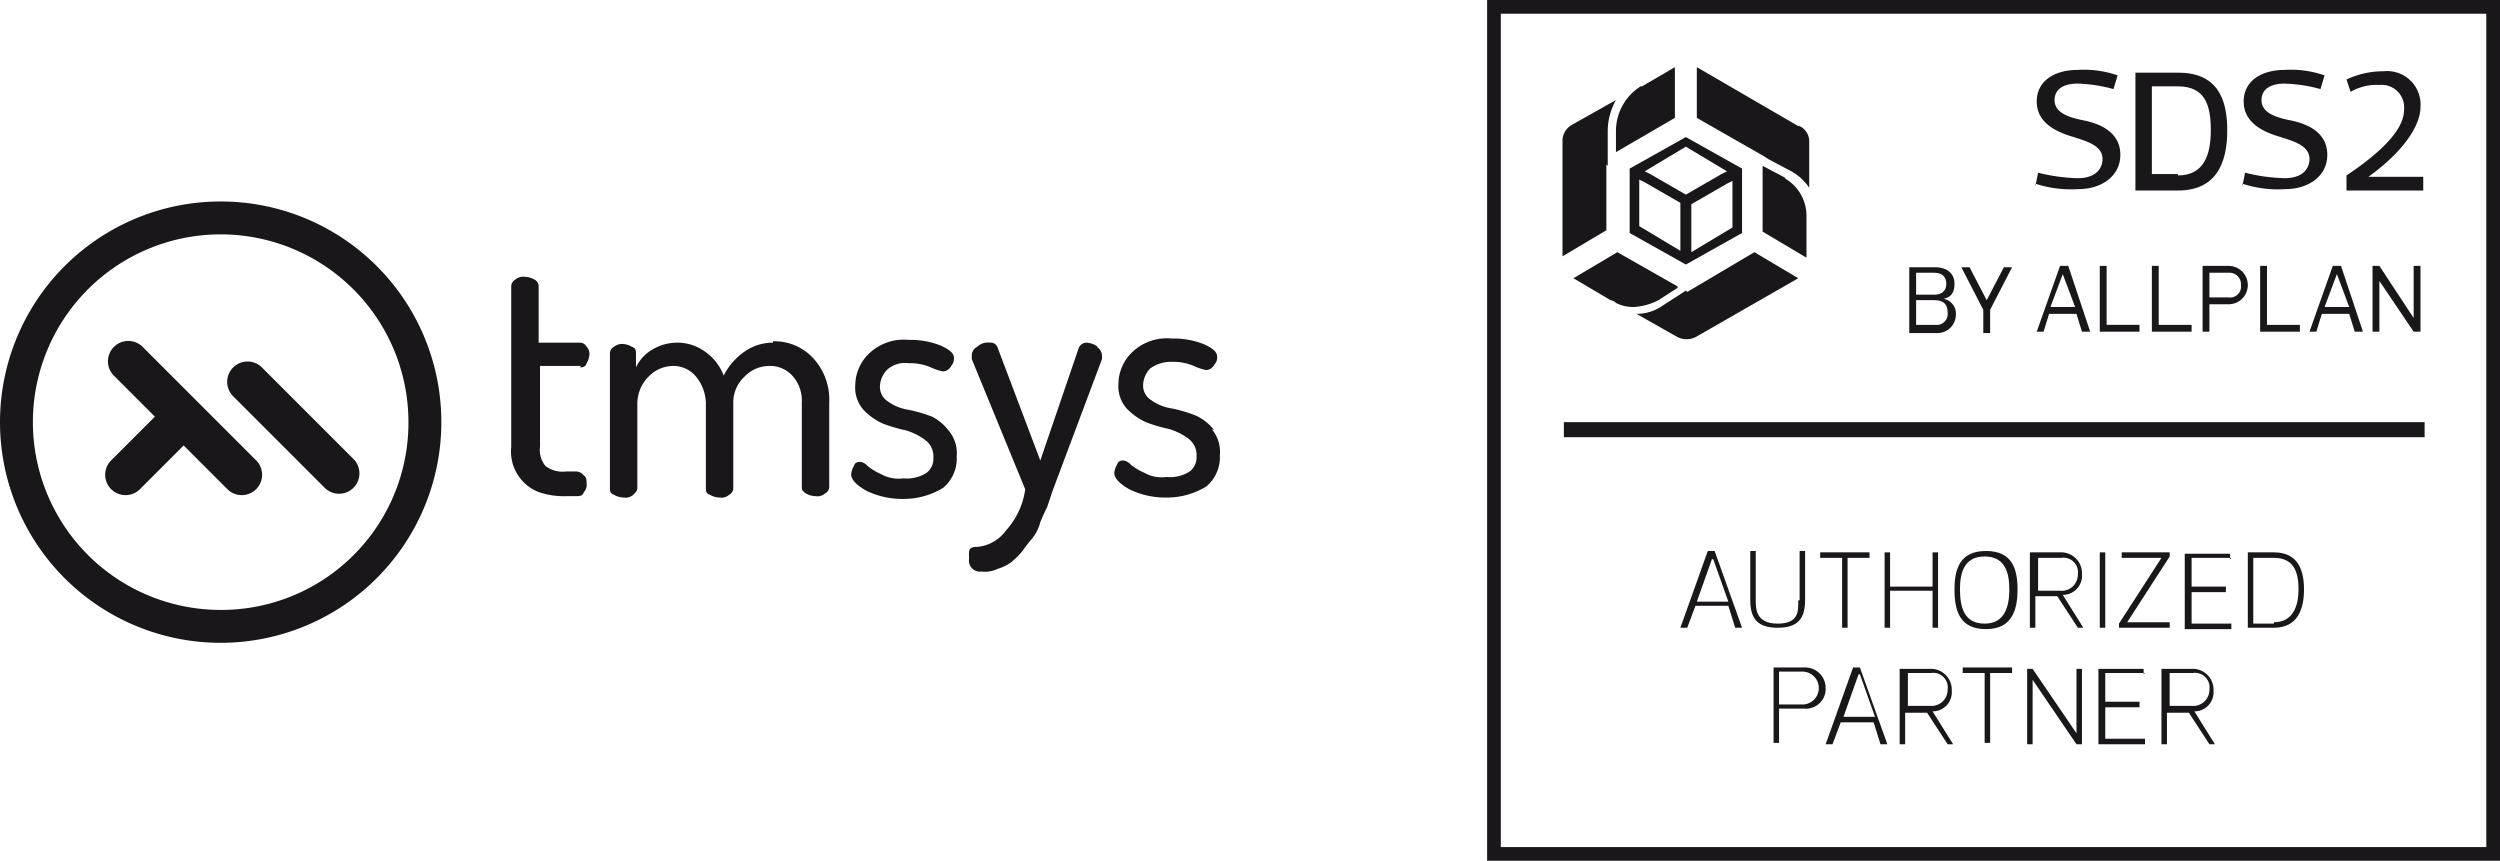 <?xml version="1.0" encoding="UTF-8"?>
<svg xmlns="http://www.w3.org/2000/svg" id="logo_sds2" data-name="logo sds2" width="182.4" height="62.8" viewBox="0 0 182.4 62.8">
  <g id="Group_78" data-name="Group 78" transform="translate(-2.2 -3.4)">
    <rect id="Rectangle_625" data-name="Rectangle 625" width="72.9" height="61.8" transform="translate(111.2 3.9)" fill="none"></rect>
    <path id="Path_186" data-name="Path 186" d="M183.6,4.4V65.2H111.7V4.4h71.9m1-1H110.7V66.2h73.9V3.4Z" fill="#1a171b"></path>
  </g>
  <g id="Group_79" data-name="Group 79" transform="translate(-2.2 -3.4)">
    <path id="Path_187" data-name="Path 187" d="M128.4,47.6h-2.5l-.6,1.6h-.5l2-5.6h.5l2,5.6h-.5l-.5-1.6Zm-1.3-3.4L126,47.3h2.3l-1.1-3.1h-.1Z" fill="#1a171b"></path>
    <path id="Path_188" data-name="Path 188" d="M133.5,47.2V43.6h.4v3.6c0,1.4-.6,2-2,2s-2-.6-2-2V43.6h.4v3.6c0,.6,0,1.7,1.6,1.7s1.5-1,1.5-1.7Z" fill="#1a171b"></path>
    <path id="Path_189" data-name="Path 189" d="M137,44.1v5.1h-.4V44.1H135v-.4h3.6v.4Z" fill="#1a171b"></path>
    <path id="Path_190" data-name="Path 190" d="M139.7,49.2V43.7h.4v2.5h3.1V43.7h.4v5.5h-.4V46.5h-3.1v2.7Z" fill="#1a171b"></path>
    <path id="Path_191" data-name="Path 191" d="M144.8,46.4c0-1.5.4-2.8,2.3-2.8s2.3,1.3,2.3,2.8-.4,2.9-2.3,2.9S144.8,48,144.8,46.4Zm.4,0c0,1.3.3,2.5,1.8,2.5s1.8-1.3,1.8-2.5S148.5,44,147,44,145.2,45.2,145.2,46.4Z" fill="#1a171b"></path>
    <path id="Path_192" data-name="Path 192" d="M153.8,49.2l-1.5-2.3h-1.6v2.3h-.4V43.7h2.2a1.522,1.522,0,0,1,1.6,1.6,1.391,1.391,0,0,1-1.4,1.5l1.5,2.4h-.5Zm-3-2.7h1.7a1.181,1.181,0,0,0,1.3-1.2,1.061,1.061,0,0,0-1.2-1.2h-1.7v2.4Z" fill="#1a171b"></path>
    <path id="Path_193" data-name="Path 193" d="M155.4,49.2V43.7h.4v5.5Z" fill="#1a171b"></path>
    <path id="Path_194" data-name="Path 194" d="M157.4,48.8h3.1v.4h-3.7v-.3l3.1-4.8H157v-.4h3.5V44l-3.1,4.8h0Z" fill="#1a171b"></path>
    <path id="Path_195" data-name="Path 195" d="M165,44.1h-2.9v2.1h2.5v.4h-2.5v2.3H165v.4h-3.4V43.8h3.3v.4Z" fill="#1a171b"></path>
    <path id="Path_196" data-name="Path 196" d="M166.2,49.2V43.7h1.9c1.7,0,2.2,1.2,2.2,2.7s-.5,2.8-2.2,2.8Zm1.9-.4c1.4,0,1.8-1.2,1.8-2.4s-.3-2.3-1.8-2.3h-1.5v4.8h1.5Z" fill="#1a171b"></path>
    <path id="Path_197" data-name="Path 197" d="M132,55.2v2.4h-.4V52.1h2.2a1.5,1.5,0,0,1,1.6,1.5,1.445,1.445,0,0,1-1.6,1.5H132Zm0-.4h1.7a1.2,1.2,0,0,0,0-2.4H132v2.4Z" fill="#1a171b"></path>
    <path id="Path_198" data-name="Path 198" d="M139,56.1h-2.5l-.6,1.6h-.5l2-5.6h.5l2,5.6h-.5l-.5-1.6Zm-1.2-3.5-1.1,3.1H139l-1.1-3.1h0Z" fill="#1a171b"></path>
    <path id="Path_199" data-name="Path 199" d="M144.3,57.7l-1.5-2.3h-1.6v2.3h-.4V52.2H143a1.522,1.522,0,0,1,1.6,1.6,1.391,1.391,0,0,1-1.4,1.5l1.5,2.4h-.5Zm-3-2.8H143a1.181,1.181,0,0,0,1.3-1.2,1.061,1.061,0,0,0-1.2-1.2h-1.7v2.4Z" fill="#1a171b"></path>
    <path id="Path_200" data-name="Path 200" d="M147.4,52.5v5.1H147V52.5h-1.6v-.4H149v.4Z" fill="#1a171b"></path>
    <path id="Path_201" data-name="Path 201" d="M150.1,57.7V52.2h.4l3.2,4.7h0V52.2h.4v5.5h-.4L150.5,53h0v4.7Z" fill="#1a171b"></path>
    <path id="Path_202" data-name="Path 202" d="M158.7,52.5h-2.9v2.1h2.5V55h-2.5v2.3h2.9v.4h-3.4V52.2h3.3v.4Z" fill="#1a171b"></path>
    <path id="Path_203" data-name="Path 203" d="M163.4,57.7l-1.5-2.3h-1.6v2.3h-.4V52.2h2.2a1.522,1.522,0,0,1,1.6,1.6,1.391,1.391,0,0,1-1.4,1.5l1.5,2.4h-.5Zm-3-2.8h1.7a1.181,1.181,0,0,0,1.3-1.2,1.061,1.061,0,0,0-1.2-1.2h-1.7v2.4Z" fill="#1a171b"></path>
  </g>
  <rect id="Rectangle_626" data-name="Rectangle 626" width="62.8" height="1.1" transform="translate(114.1 30.8)" fill="#1a171b"></rect>
  <g id="Group_84" data-name="Group 84" transform="translate(-2.2 -3.4)">
    <g id="Group_80" data-name="Group 80">
      <path id="Path_204" data-name="Path 204" d="M144,25.2a1.107,1.107,0,0,1,.9,1.2,1.346,1.346,0,0,1-1.4,1.3h-2V22.9h1.9c.9,0,1.4.5,1.4,1.2s-.3,1-.8,1.1h0Zm-.7-1.9H142v1.6h1.3c.6,0,.9-.3.9-.8s-.3-.8-.9-.8ZM142,25.4v1.7h1.4a.8.8,0,0,0,.9-.9c0-.6-.3-.9-1-.9H142Z" fill="#1a171b"></path>
      <path id="Path_205" data-name="Path 205" d="M147.1,25.4l1.3-2.5h.6L147.4,26v1.7h-.5V26l-1.6-3.1h.6l1.3,2.5h-.1Z" fill="#1a171b"></path>
      <path id="Path_206" data-name="Path 206" d="M153.7,26.3h-2l-.4,1.3h-.5l1.7-4.8h.6l1.6,4.8h-.6l-.4-1.3Zm-1-2.9-.9,2.4h1.8l-.9-2.4h0Z" fill="#1a171b"></path>
      <path id="Path_207" data-name="Path 207" d="M155.9,22.8v4.3h2.4v.5h-2.9V22.8Z" fill="#1a171b"></path>
      <path id="Path_208" data-name="Path 208" d="M159.7,22.8v4.3h2.4v.5h-2.9V22.8Z" fill="#1a171b"></path>
      <path id="Path_209" data-name="Path 209" d="M163.4,25.6v2h-.5V22.8h1.9a1.4,1.4,0,0,1,0,2.8h-1.4Zm0-.5h1.4a.8.8,0,0,0,.9-.9.839.839,0,0,0-.9-.9h-1.4Z" fill="#1a171b"></path>
      <path id="Path_210" data-name="Path 210" d="M167.6,22.8v4.3H170v.5h-2.9V22.8Z" fill="#1a171b"></path>
      <path id="Path_211" data-name="Path 211" d="M173.6,26.3h-2l-.4,1.3h-.5l1.7-4.8h.6l1.6,4.8H174l-.4-1.3Zm-.9-2.9-.9,2.4h1.8l-.9-2.4h0Z" fill="#1a171b"></path>
      <path id="Path_212" data-name="Path 212" d="M175.3,27.6V22.8h.5l2.5,3.8h0V22.8h.5v4.8h-.5l-2.5-3.7h0v3.7h-.5Z" fill="#1a171b"></path>
    </g>
    <g id="Group_81" data-name="Group 81">
      <path id="Path_213" data-name="Path 213" d="M150.7,17l.2-1a12.965,12.965,0,0,0,2.9.4c1.3,0,1.8-.7,1.8-1.4,0-1-1.2-1.3-2.1-1.6-1.4-.4-2.7-1.1-2.7-2.6s1.3-2.3,3-2.3a7.457,7.457,0,0,1,2.9.4l-.3,1a10.905,10.905,0,0,0-2.6-.4c-1.3,0-1.7.6-1.7,1.2,0,1,1.2,1.3,2.2,1.5,1.4.3,2.6,1,2.6,2.5s-1.3,2.5-3.1,2.5a8.281,8.281,0,0,1-3.1-.4Z" fill="#1a171b"></path>
      <path id="Path_214" data-name="Path 214" d="M158,17.3V8.7h3.1c2.8,0,3.6,1.8,3.6,4.2s-.8,4.4-3.6,4.4Zm3.1-1.1c1.9,0,2.4-1.5,2.4-3.3s-.4-3.2-2.4-3.2h-1.9v6.4h1.9Z" fill="#1a171b"></path>
      <path id="Path_215" data-name="Path 215" d="M165.8,17l.2-1a12.965,12.965,0,0,0,2.9.4c1.3,0,1.8-.7,1.8-1.4,0-1-1.2-1.3-2.1-1.6-1.4-.4-2.7-1.1-2.7-2.6s1.3-2.3,3-2.3a7.457,7.457,0,0,1,2.9.4l-.3,1a10.905,10.905,0,0,0-2.6-.4c-1.3,0-1.7.6-1.7,1.2,0,1,1.2,1.3,2.2,1.5,1.4.3,2.6,1,2.6,2.5s-1.3,2.5-3.1,2.5a8.281,8.281,0,0,1-3.1-.4Z" fill="#1a171b"></path>
      <path id="Path_216" data-name="Path 216" d="M173.7,10.1l-.3-.9a6.264,6.264,0,0,1,2.7-.6,2.441,2.441,0,0,1,2.7,2.6c0,1.4-1.3,3.3-3.8,5.1h4v1h-5.6V16.2c3.6-2.4,4.2-3.9,4.2-4.8a1.641,1.641,0,0,0-1.8-1.8,3.732,3.732,0,0,0-2.1.5Z" fill="#1a171b"></path>
    </g>
    <g id="Group_83" data-name="Group 83">
      <g id="Group_82" data-name="Group 82">
        <path id="Path_217" data-name="Path 217" d="M120.1,14.5l4.3-2.5h0V8.3L122,9.7h-.1a3.864,3.864,0,0,0-1.8,3.3Z" fill="#1a171b"></path>
        <path id="Path_218" data-name="Path 218" d="M119.5,15.5h0V13a4.645,4.645,0,0,1,.6-2.3l-3.2,1.8a1.356,1.356,0,0,0-.7,1.1v8.5l3.2-1.9V15.4Z" fill="#1a171b"></path>
        <path id="Path_219" data-name="Path 219" d="M124.6,24.3l-4.4-2.5h0L117,23.7l2.7,1.6a.758.758,0,0,1,.4.2,2.768,2.768,0,0,0,1.3.3,4.463,4.463,0,0,0,1.8-.5l1.4-.9Z" fill="#1a171b"></path>
        <path id="Path_220" data-name="Path 220" d="M125.2,24.6l-.3.2-1.4.9a3.292,3.292,0,0,1-1.9.6l3,1.7a1.483,1.483,0,0,0,1.3,0l7.5-4.3-3.2-1.9-4.9,2.9Z" fill="#1a171b"></path>
        <path id="Path_221" data-name="Path 221" d="M133.4,12.6,126,8.3V12l4.9,2.8h0l.3.2,1.7.9a3.745,3.745,0,0,1,1.3,1.2V13.7a1.23,1.23,0,0,0-.7-1.1Z" fill="#1a171b"></path>
        <path id="Path_222" data-name="Path 222" d="M132.5,16.4l-1.7-.9v4.8h0l3.2,1.9V19.1h0a3.152,3.152,0,0,0-1.6-2.7Z" fill="#1a171b"></path>
      </g>
      <path id="Path_223" data-name="Path 223" d="M121.1,20.4h0l4.1,2.3,4.1-2.3V15.7l-4.1-2.3h0l-4.1,2.3v4.7Zm4.1-6.3,3,1.8-.4.2-2.6,1.5h0l-2.6-1.5-.4-.2,3-1.8Zm3.4,5.9h0l-3,1.8h0V18.3h0l2.6-1.5.4-.2v3.5Zm-6.8,0V16.5h0l.4.2,2.6,1.5h0v3.5l-3-1.8h0Z" fill="#1a171b"></path>
    </g>
  </g>
  <path id="Path_224" data-name="Path 224" d="M12.6,28.7a1.485,1.485,0,0,0-2.1,2.1l3,3L10.3,37a1.485,1.485,0,0,0,2.1,2.1l3.2-3.2,3.2,3.2A1.485,1.485,0,0,0,20.9,37l-8.2-8.2Z" transform="translate(-2.2 -3.4)" fill="#1a171b"></path>
  <path id="Path_225" data-name="Path 225" d="M18.3,18.1A16.1,16.1,0,1,0,34.4,34.2,16.089,16.089,0,0,0,18.3,18.1m0,29.8A13.7,13.7,0,1,1,32,34.2,13.657,13.657,0,0,1,18.3,47.9" transform="translate(-2.2 -3.4)" fill="#1a171b"></path>
  <path id="Path_226" data-name="Path 226" d="M28,36.9l-6.7-6.7a1.485,1.485,0,0,0-2.1,2.1L25.9,39A1.485,1.485,0,0,0,28,36.9" transform="translate(-2.2 -3.4)" fill="#1a171b"></path>
  <path id="Path_227" data-name="Path 227" d="M70.2,33.8a10.926,10.926,0,0,0-1.7-.5,3.387,3.387,0,0,1-1.5-.6,1.255,1.255,0,0,1-.6-1.1,1.845,1.845,0,0,1,.5-1.2,1.94,1.94,0,0,1,1.6-.5,3.808,3.808,0,0,1,1.6.3,4.177,4.177,0,0,0,.9.3.723.723,0,0,0,.6-.4.845.845,0,0,0,.2-.6c0-.3-.3-.6-1-.9a5.867,5.867,0,0,0-2.3-.4,3.655,3.655,0,0,0-2.9,1,3.255,3.255,0,0,0-1,2.3,2.445,2.445,0,0,0,.6,1.8,4.508,4.508,0,0,0,1.4,1,10.926,10.926,0,0,0,1.7.5,4.58,4.58,0,0,1,1.4.7,1.486,1.486,0,0,1,.6,1.3,1.29,1.29,0,0,1-.5,1.1,2.674,2.674,0,0,1-1.7.4,2.559,2.559,0,0,1-1.6-.3,4.372,4.372,0,0,1-1-.6.914.914,0,0,0-.5-.3c-.2,0-.4,0-.5.3a1.421,1.421,0,0,0-.2.6c0,.4.4.8,1.1,1.2a5.954,5.954,0,0,0,2.7.6A5.467,5.467,0,0,0,71,39a2.765,2.765,0,0,0,1-2.3,2.546,2.546,0,0,0-.6-1.9A3.6,3.6,0,0,0,70,33.7" transform="translate(-2.2 -3.4)" fill="#1a171b"></path>
  <path id="Path_228" data-name="Path 228" d="M44.5,30.2c.2,0,.4,0,.5-.3a1.421,1.421,0,0,0,.2-.6.735.735,0,0,0-.2-.6.55.55,0,0,0-.5-.3h-3V24.3a.55.55,0,0,0-.3-.5,1.445,1.445,0,0,0-.7-.2.844.844,0,0,0-.7.2.55.55,0,0,0-.3.5V36a3.177,3.177,0,0,0,2,3.3,5.618,5.618,0,0,0,2,.3h.7c.3,0,.5,0,.6-.3a.735.735,0,0,0,.2-.6c0-.2,0-.5-.2-.6a.713.713,0,0,0-.6-.3h-.7a2.076,2.076,0,0,1-1.5-.4,1.809,1.809,0,0,1-.4-1.4V30.1h3Z" transform="translate(-2.2 -3.4)" fill="#1a171b"></path>
  <path id="Path_229" data-name="Path 229" d="M58.6,28.4a3.606,3.606,0,0,0-2,.6A4.722,4.722,0,0,0,55,30.8a3.708,3.708,0,0,0-1.3-1.7,3.456,3.456,0,0,0-2-.7,3.557,3.557,0,0,0-1.9.5,3,3,0,0,0-1.2,1.3v-1c0-.2,0-.4-.3-.5a1.421,1.421,0,0,0-.6-.2.952.952,0,0,0-.7.2.55.55,0,0,0-.3.5V39c0,.2,0,.4.3.5a1.445,1.445,0,0,0,.7.2.844.844,0,0,0,.7-.2c.2-.2.3-.3.3-.5V32.9a2.792,2.792,0,0,1,.8-2,2.5,2.5,0,0,1,1.8-.8,2.136,2.136,0,0,1,1.7.8,3.157,3.157,0,0,1,.7,1.9V39c0,.2,0,.4.3.5a1.445,1.445,0,0,0,.7.2.844.844,0,0,0,.7-.2.55.55,0,0,0,.3-.5V32.8a2.56,2.56,0,0,1,.8-1.9,2.5,2.5,0,0,1,1.8-.8,2.193,2.193,0,0,1,1.7.7,2.724,2.724,0,0,1,.7,2v6.1c0,.2,0,.3.3.5a1.445,1.445,0,0,0,.7.2.844.844,0,0,0,.7-.2.55.55,0,0,0,.3-.5V32.8a4.459,4.459,0,0,0-1.2-3.3,3.847,3.847,0,0,0-2.9-1.2" transform="translate(-2.2 -3.4)" fill="#1a171b"></path>
  <path id="Path_230" data-name="Path 230" d="M82.3,28.7a1.6,1.6,0,0,0-.8-.3.622.622,0,0,0-.6.4L78.1,37,75,28.8a.548.548,0,0,0-.6-.4,1.1,1.1,0,0,0-.9.3.723.723,0,0,0-.4.6v.3L77,39.1a5.606,5.606,0,0,1-1.4,3,2.9,2.9,0,0,1-2.1,1.2c-.7,0-.6.3-.6.9a.8.8,0,0,0,.9.9,2.165,2.165,0,0,0,1.2-.2,3.128,3.128,0,0,0,1-.5,6.034,6.034,0,0,0,.8-.8,9.686,9.686,0,0,1,.7-.9,3.256,3.256,0,0,0,.6-1.2c.2-.5.4-.9.5-1.1l.4-1.2,3.6-9.6v-.2a.755.755,0,0,0-.4-.7" transform="translate(-2.2 -3.4)" fill="#1a171b"></path>
  <path id="Path_231" data-name="Path 231" d="M90.8,34.8a3.6,3.6,0,0,0-1.4-1.1,10.926,10.926,0,0,0-1.7-.5,3.387,3.387,0,0,1-1.5-.6,1.255,1.255,0,0,1-.6-1.1,1.845,1.845,0,0,1,.5-1.2,2.544,2.544,0,0,1,1.6-.5,3.808,3.808,0,0,1,1.6.3,4.177,4.177,0,0,0,.9.3.723.723,0,0,0,.6-.4.735.735,0,0,0,.2-.6c0-.3-.3-.6-1-.9a5.867,5.867,0,0,0-2.3-.4,3.655,3.655,0,0,0-2.9,1,3.255,3.255,0,0,0-1,2.3,2.445,2.445,0,0,0,.6,1.8,4.508,4.508,0,0,0,1.4,1,10.926,10.926,0,0,0,1.7.5,4.58,4.58,0,0,1,1.4.7,1.486,1.486,0,0,1,.6,1.3,1.29,1.29,0,0,1-.5,1.1,2.674,2.674,0,0,1-1.7.4,2.559,2.559,0,0,1-1.6-.3,4.372,4.372,0,0,1-1-.6.914.914,0,0,0-.5-.3c-.2,0-.4,0-.5.3a1.421,1.421,0,0,0-.2.6c0,.4.4.8,1.1,1.2a5.954,5.954,0,0,0,2.7.6,5.467,5.467,0,0,0,2.9-.8,2.765,2.765,0,0,0,1-2.3,2.546,2.546,0,0,0-.6-1.9" transform="translate(-2.2 -3.4)" fill="#1a171b"></path>
</svg>
